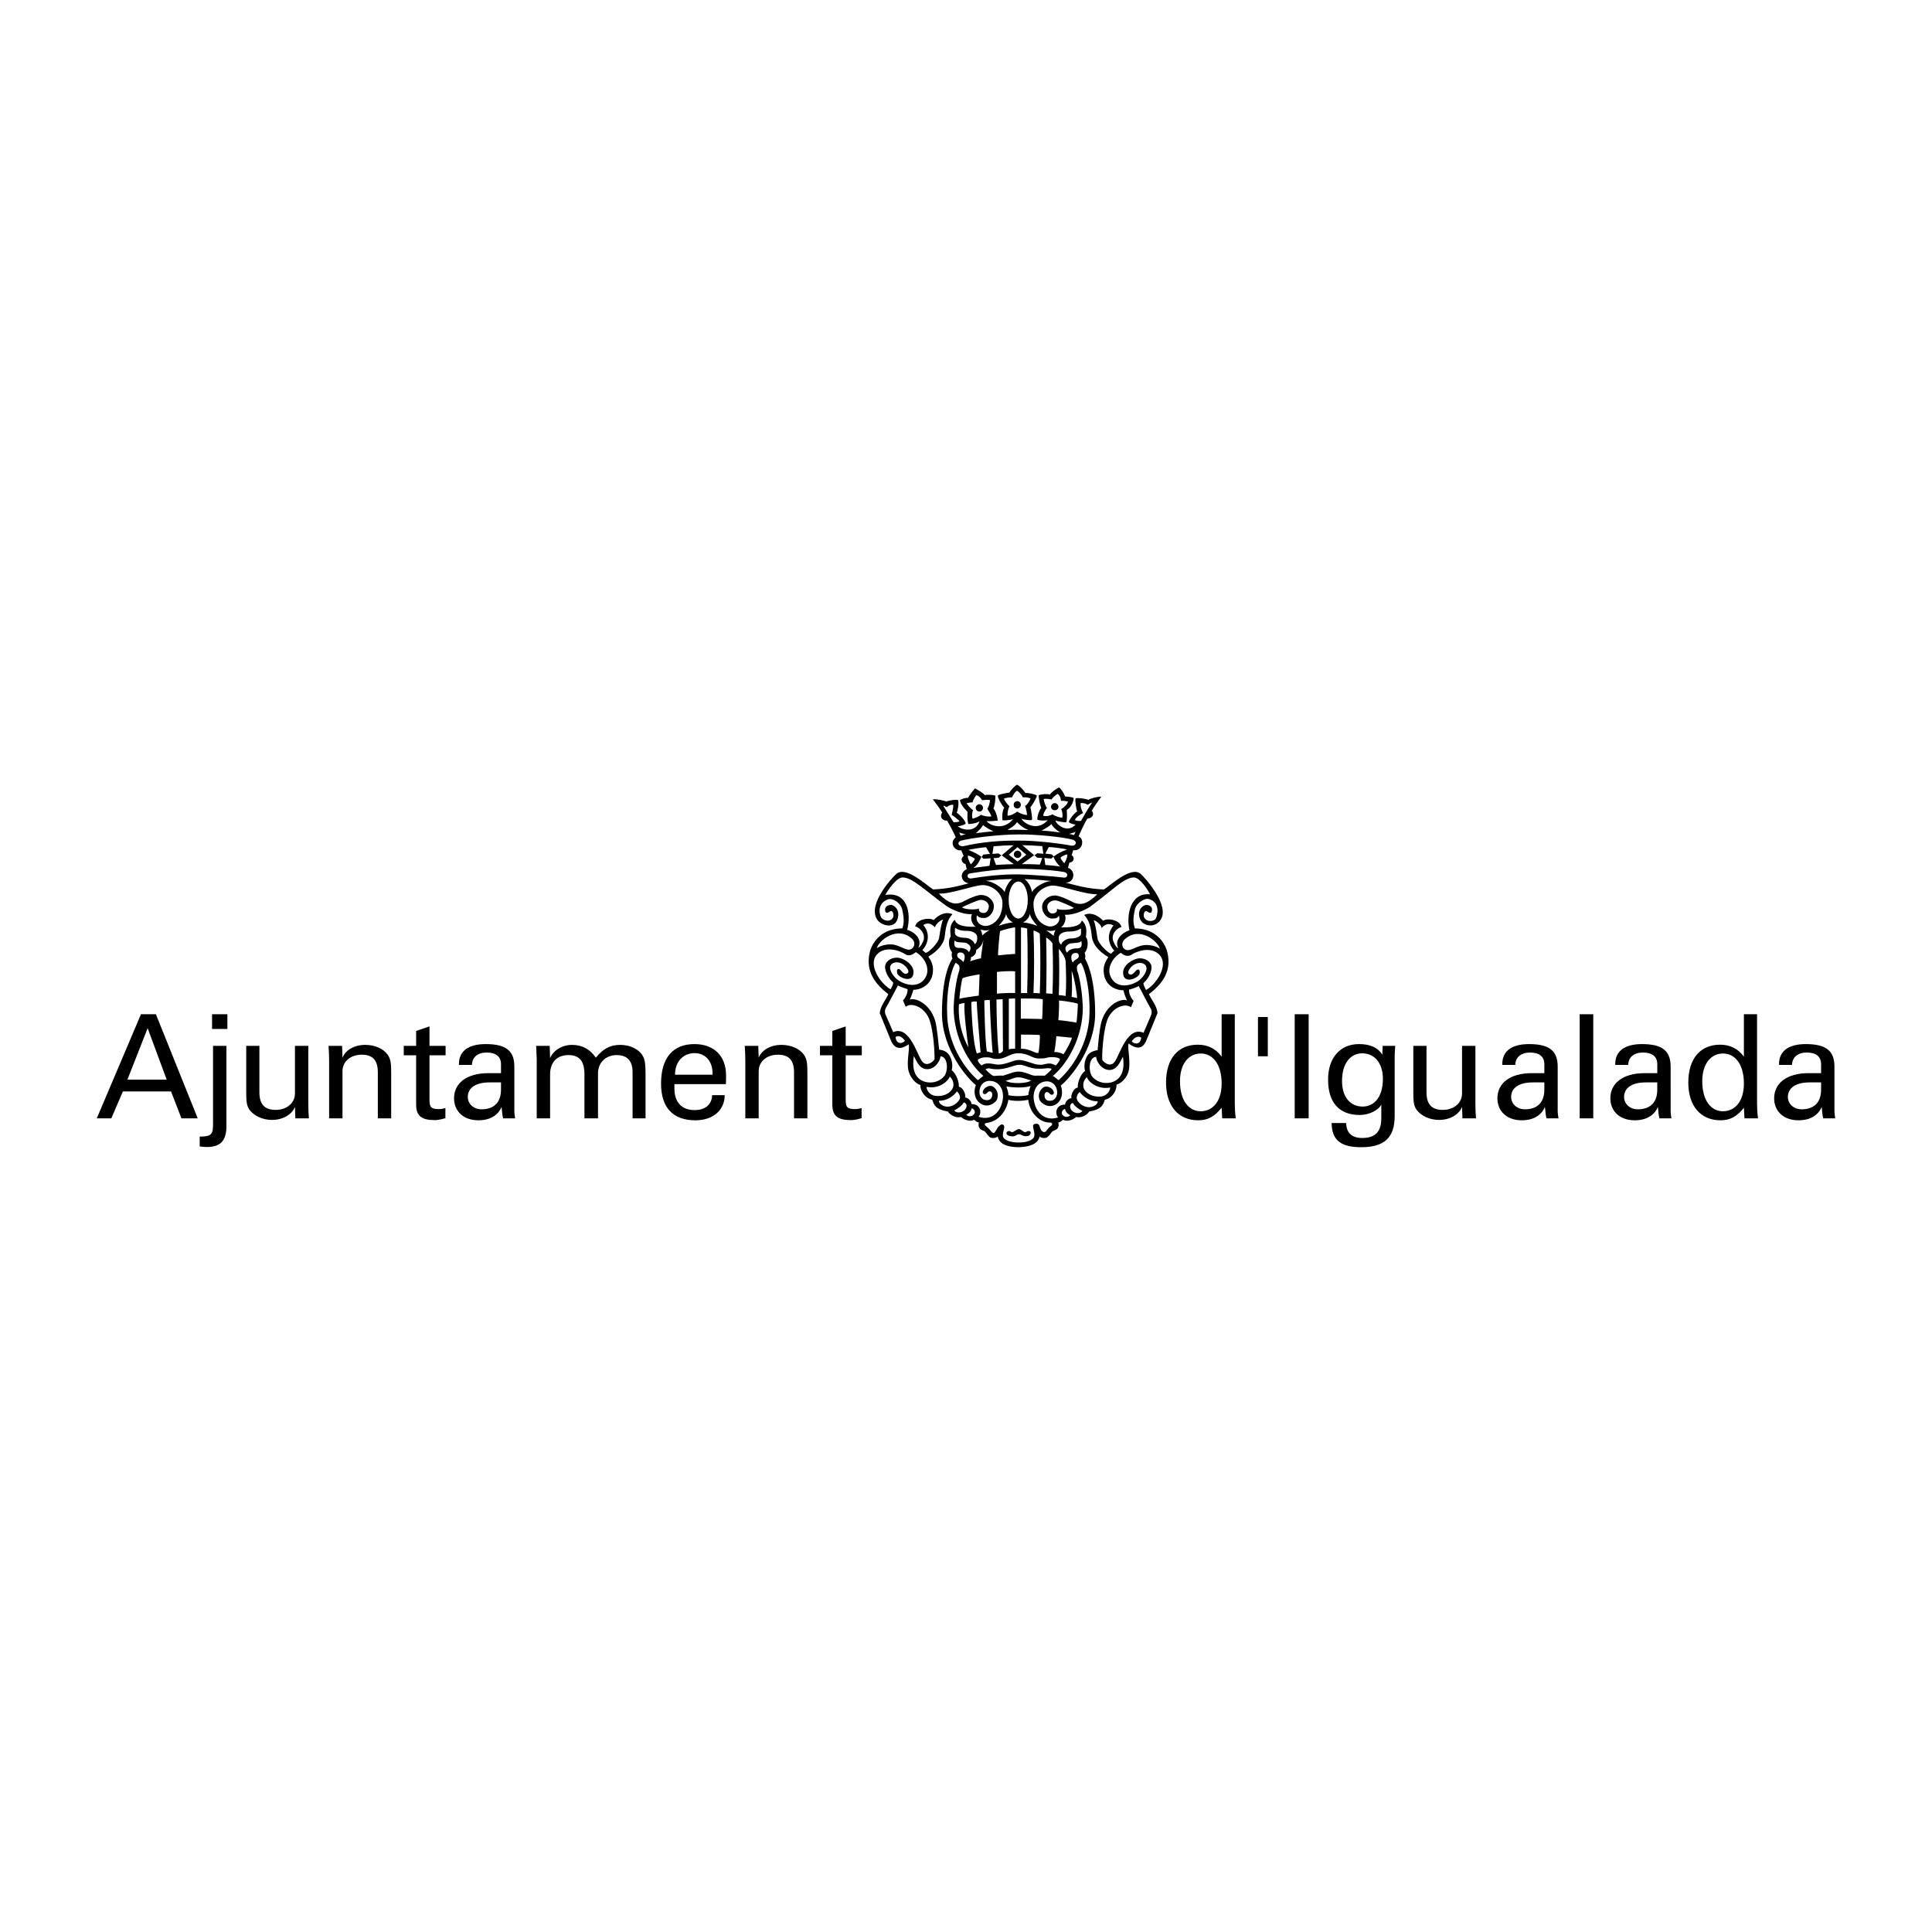 <?xml version="1.0" encoding="utf-8"?>
<!-- Generator: Adobe Illustrator 16.0.0, SVG Export Plug-In . SVG Version: 6.00 Build 0)  -->
<!DOCTYPE svg PUBLIC "-//W3C//DTD SVG 1.1//EN" "http://www.w3.org/Graphics/SVG/1.1/DTD/svg11.dtd">
<svg version="1.1" xmlns="http://www.w3.org/2000/svg" xmlns:xlink="http://www.w3.org/1999/xlink" x="0px" y="0px" width="400px"
	 height="400px" viewBox="0 0 400 400" enable-background="new 0 0 400 400" xml:space="preserve">
<g id="Guies">
</g>
<g id="ajuntament_igualada">
	<g>
		<path d="M241.564,196.724c-0.873-2.553-3.125-4.504-6.588-4.504c-0.336-0.94-0.471-1.848,0-3.965
			c0.37-1.378,2.086-2.387,2.89-2.118c2.355,0.672,1.852,3.261,1.413,4.067c-0.301,0.538-1.85,0.84-2.42-0.302
			c-0.1-0.168-0.135-1.312,0.471-1.278c0.269,0.067,0.907,0.773,1.144,0.034c0.302-1.21-1.043-1.412-1.446-1.244
			c-1.815,0.807-1.243,2.99-0.437,3.629c1.042,0.841,2.723,0.774,3.631-0.503c2.284-3.058-3.698-9.377-4.068-9.613
			c-1.949-1.713-6.284,2.42-7.596,3.227c-3.74-0.16-5.9-0.922-7.87-1.396c1.824-0.045,2.083-2.543,0.44-3.079l0.269-1.075
			c1.21-0.167,1.009-1.345,0.471-1.513l0.336-1.075c1.984,0.269,2.419-2.354,1.108-2.824c0.068-0.303,1.446-3.225,1.814-3.695
			c1.447-0.169,1.312-1.277,0.908-1.615c0.101-0.302,1.579-2.42,1.983-2.923c-0.503-0.102-2.321,0.335-2.654,0.639
			c-0.741-0.271-2.219-0.472-2.689-0.303c-0.135,0.504,0.168,2.286,0.335,2.722c-0.639,0.336-1.68,1.748-1.714,2.185
			c0.034,0.135,0.873,0.537,1.412,0.504c-1.813,1.983-4.101-0.135-4.168-0.807c0.673,0.201,1.882,0.369,2.185,0.369
			c0.27-0.301,0.17-2.015,0.136-2.587c1.143-0.639,1.479-2.083,1.411-2.487c-0.369-0.168-1.21-0.269-1.78-0.303
			c-0.068-0.436-0.875-1.714-1.245-1.849c-0.401,0.169-1.578,0.941-1.883,1.479c-0.435-0.202-1.679-0.135-2.316,0.134
			c-0.035,0.405,0.234,1.984,0.537,2.588c-0.572,0.741-0.94,2.152-0.773,2.488c0.774,0.236,1.612,0.168,2.118,0.067
			c-2.186,2.52-5.109,0.573-5.443-0.302c0.468,0.234,1.948,0.403,2.149,0.268c0.168-0.235-0.167-2.083-0.302-2.654
			c0.436-0.404,1.311-2.017,1.345-2.386c-0.405-0.337-1.95-0.605-2.386-0.538c-0.171-0.37-1.346-1.68-1.749-1.714
			c-0.369,0.168-1.276,1.109-1.545,1.613c-0.674,0.102-2.186,0.371-2.422,0.64c0.033,0.639,0.875,2.016,1.345,2.519
			c-0.47,0.539-0.47,2.387-0.336,2.589c0.201,0.068,1.513-0.033,2.15-0.235c-1.915,2.419-4.805,1.345-5.478,0.403
			c0.538,0.067,1.815-0.033,2.318-0.1c0-0.47-0.368-1.95-0.907-2.521c0.337-0.605,0.438-2.084,0.404-2.654
			c-0.369-0.135-1.413-0.269-2.184-0.101c-0.169-0.337-1.614-1.211-2.052-1.411c-0.2,0.268-1.142,1.411-1.411,1.982
			c-0.403-0.067-1.243,0.2-1.682,0.436c0.068,0.974,1.247,2.118,1.581,2.453c-0.033,0.371-0.101,1.848,0.168,2.522
			c0.202,0,1.58-0.067,2.318-0.571c-0.839,2.453-3.696,1.814-4.537,1.007c0.169,0.068,1.244-0.168,1.648-0.503
			c0-0.638-1.276-1.916-1.849-2.285c0.201-0.27,0.504-1.985,0.303-2.588c-0.471-0.202-1.948,0.101-2.453,0.269
			c-0.336-0.135-1.916-0.539-2.79-0.438c0.168,0.169,1.58,2.118,1.951,2.723c-0.741,1.108,0.335,1.781,1.007,1.681
			c0.102,0.2,1.411,2.453,1.781,3.46c-1.444,1.177-0.168,2.925,1.142,2.684l0.503,1.177c-0.941,0.739-0.066,1.681,0.369,1.646
			l0.269,1.077c-1.7,0.821-1.122,2.766,0.436,2.936c-1.858,0.473-3.971,1.124-7.392,1.27c-1.31-0.807-5.646-4.94-7.596-3.227
			c-0.369,0.236-6.218,6.219-3.965,9.512c0.74,1.042,2.521,1.613,3.596,0.772c0.808-0.638,1.345-2.99-0.471-3.797
			c-0.403-0.168-1.781,0.034-1.479,1.244c0.235,0.739,0.909,0.033,1.144-0.034c0.639-0.034,0.571,1.11,0.505,1.278
			c-0.572,1.142-2.019,0.738-2.488,0.067c-0.47-0.807-0.806-3.091,1.547-3.798c0.907-0.201,2.419,0.706,2.789,2.084
			c0.47,2.117,0.37,3.024,0.034,3.965c-3.496,0-5.748,1.95-6.621,4.504c-0.875,3.023-0.27,6.117,3.729,9.107
			c-0.537,1.211-1.646,2.454-1.78,3.934l2.42,5.914c1.108,2.253,2.991,0.941,3.562,0.538c0.335,1.077-0.706,4.169,0.202,6.15
			c0.47,1.077,1.344,2.018,2.252,2.287c-0.136,1.009,0.874,2.754,2.42,3.024c0.437,1.277,0.771,2.016,3.26,2.454
			c0.37,0.672,1.612,1.411,2.688,1.141c0.37,0.305,1.614,1.143,2.725,0.572c0.402,0.303,0.568,0.506,0.972,0.538
			c-0.032,0.436-0.132,0.739,0.137,1.144c0.235,0.471,0.738,0.471,1.143,0.741c0.203,0.2,0.637,0.907,1.041,1.209
			c0.639,0.333,1.515,0,1.613-0.171c0.336,1.749,2.287,2.185,4.268,2.219c1.851-0.035,4.034-0.471,4.404-2.219
			c0.033,0.171,0.94,0.504,1.546,0.171c0.436-0.303,0.873-1.009,1.075-1.209c0.37-0.27,0.874-0.27,1.144-0.741
			c0.233-0.404,0.167-0.708,0.101-1.144c0.436-0.032,0.57-0.235,0.973-0.538c1.109,0.572,2.388-0.267,2.724-0.572
			c1.11,0.27,2.317-0.469,2.688-1.141c2.488-0.438,2.824-1.177,3.261-2.454c1.58-0.271,2.521-2.084,2.386-3.094
			c0.907-0.268,1.849-1.142,2.319-2.219c0.874-1.981-0.134-5.242,0.202-6.318c0.571,0.403,2.453,1.883,3.563-0.37l2.42-5.914
			c-0.1-1.479-1.244-2.722-1.782-3.934C241.866,202.841,242.472,199.749,241.564,196.724z M197.437,170.241
			c-0.235-0.37-1.949-3.059-2.116-3.361c-0.035-0.268,0.47,0.236,0.771,0.202c0.269-0.302,0.774-0.505,1.245-0.47
			c0.132,0.47-0.235,1.647-0.304,2.118c0.436,0.167,1.444,1.108,1.647,1.276C198.378,170.273,197.739,170.207,197.437,170.241z
			 M237.265,204.96c-0.237-0.471-0.505-1.009-0.54-1.38c0.605-0.57,1.513-1.681,1.681-3.024c0.17-1.176-0.975-2.15-2.419-2.15
			c-1.276,0-3.462,1.31-3.462,2.991c0,2.522,3.227,1.109,3.429,0.168c0-0.235,0.135-0.807-0.337-0.839
			c-0.57,0-0.874,1.277-1.713,1.007c-0.84-0.335,0.236-1.544,0.504-1.712c1.042-0.941,2.52-0.841,2.891,0.067
			c0.37,0.873-0.672,2.418-1.748,3.09c-1.949,1.178-4.671,1.38-5.679-1.142c-0.675-1.649,0.435-3.765,2.184-4.774
			c0.235,0.203,1.107,0.974,2.083,0.471c1.982-1.277,5.006-1.713,6.318,0.503C241.666,200.556,239.078,204.019,237.265,204.96z
			 M227.25,194.406c-0.137-0.64-0.371-2.891-0.808-3.865c0.269-0.034,1.479,0.74,1.646,1.58c0.771-0.875,1.578-1.01,2.452-0.505
			c-1.478,1.75-1.109,3.866,0.17,5.21c-0.17,0.1-0.405,0.335-0.674,0.639C229.299,197.23,227.551,195.515,227.25,194.406z
			 M240.122,196.422c-0.809-0.606-2.086-0.773-2.857-0.773c-1.48,0-2.927,1.075-3.731,1.075c-1.041,0-1.647-1.278-0.706-2.219
			C235.885,191.65,239.782,194.875,240.122,196.422z M227.147,185.13c-0.202,0.303-1.211,1.208-2.151,1.679
			c-0.977,0.47-1.815,0.404-2.656,0.068c-0.134-0.068-2.688-1.445-3.932-1.479c-1.546,0-2.654,1.244-2.654,2.285
			c0,1.546,1.176,2.488,1.981,2.488c0.907,0.033,1.179-0.135,1.512-0.571c0.371,1.142-0.471,2.184-1.813,2.219
			c-0.84,0-3.461-0.909-3.461-4.706c0-2.118,2.185-3.765,4.065-3.765C219.922,183.383,224.794,185.264,227.147,185.13z
			 M222.813,196.355c-0.907,0-1.647,0.403-1.882,0.907c-1.043-1.344,0.569-1.949,0.739-1.949c0.168,0,0.974-0.101,1.376-0.135
			c0.37-0.033,0.674-0.135,0.841-0.371v0.035C224.124,196.153,223.721,196.355,222.813,196.355z M212.966,226.67
			c-0.842,0.369-3.261,0.335-4.203,0.067c0.068-0.57-0.302-1.444-0.403-1.813c1.176,0.268,3.999,0.368,5.01-0.104
			C213.2,225.326,212.828,226.469,212.966,226.67z M208.225,223.747c0.371-0.066,0.877-0.235,1.479-0.47
			c1.546-0.571,2.284,0.068,3.765,0.404C212.863,224.35,209.166,224.486,208.225,223.747z M211.015,221.866
			c-1.076-0.034-1.783,0.37-3.328,0.84c-0.705-0.067-1.815,0.066-1.916,0.066c-0.402-0.034-1.546-1.109-1.713-1.377
			c-0.033-0.1,0.537-0.168,0.638-0.235c3.025,0.773,5.04-0.706,6.285-0.706c1.682-0.035,1.982,1.175,5.882,0.706
			c0.503,0,0.739,0.034,0.874,0.204c-0.068,0.167-1.21,1.208-1.411,1.343c-0.304-0.034-0.739,0-2.12,0
			C213.636,222.706,212.158,221.866,211.015,221.866z M217.434,220.185c-1.311,0-1.242,0.37-2.485,0.235
			c-0.673,0.033-2.789-0.974-4-0.974c-1.143,0-2.555,0.974-4.369,0.974c-0.438,0-1.276-0.303-2.219-0.235
			c-0.57,0-0.975,0.303-1.076,0.405c-0.434-0.203-0.806-0.841-0.838-1.011c-0.102-0.336,0.874-0.67,1.58-0.67
			c1.478-0.036,1.008,0.334,2.485,0.334c1.714,0,2.554-1.178,4.27-1.178c2.25,0,2.854,1.108,4.335,1.078
			c1.713,0.033,1.479-0.27,2.555-0.27c0.704-0.033,2.083,0.135,1.713,0.639c-0.235,0.438-0.536,0.875-0.807,1.078
			C218.577,220.589,217.871,220.217,217.434,220.185z M203.386,193.666c-0.066-0.402-0.202-0.973-0.404-1.209
			c0.236,0.067,1.177,0.336,1.983,0.033C204.53,192.724,203.622,193.397,203.386,193.666z M205.537,217.931
			c-0.471,0.033-0.842-0.235-1.211-0.235c-0.403-1.951-0.537-10.117-0.537-10.553c0.27-0.134,1.041-0.134,1.143-0.067
			C204.932,209.059,205.368,217.125,205.537,217.931z M203.555,194.675h0.032c-0.034,0.473-0.537,3.495-0.471,3.731
			c-0.303,0.034-1.747,0.403-2.284,0.639c0.168-0.235,0.233-0.639,0.168-0.84c0.2-0.099,1.176-0.437,1.109-1.513
			C202.646,196.289,203.419,195.751,203.555,194.675z M200.496,216.855c-2.388-4.435-1.983-8.467-1.949-8.939
			c0.065,0,0.839-0.268,1.176-0.233C199.42,208.925,200.327,215.646,200.496,216.855z M198.647,206.808
			c-0.036-0.674,0.469-3.9,0.604-4.202c0.134-0.303,3.024-0.806,3.562-0.875c0,0.27-0.168,4.101-0.168,4.402
			C202.275,206.201,199.083,206.572,198.647,206.808z M198.175,197.8c0-0.369,0.203-0.605,0.606-0.605
			c1.412,0,0.906,1.681,0.639,1.983C199.017,198.472,198.175,198.506,198.175,197.8z M202.242,207.378
			c-0.066,0.908,0.706,9.545,0.774,10.486c-0.101,0-0.472,0.201-0.774,0.236c-0.907-2.421-1.142-9.678-1.142-10.621
			C201.269,207.378,201.975,207.278,202.242,207.378z M201.806,195.482c-0.167-0.672-1.144-1.311-1.915-1.311
			c-0.774,0-2.219-0.169-2.186-1.075c0-0.271-0.033-0.808,0.066-1.01c0.472,0.371,1.077,0.639,2.42,0.639
			c1.345,0,2.084,0.64,2.118,1.209C202.377,194.506,202.276,195.146,201.806,195.482z M198.513,195.078
			c0.336,0.035,1.175,0.101,1.345,0.101c0.167,0,1.781,0.638,0.738,1.949c-0.235-0.504-0.975-0.873-1.883-0.873
			c-0.906,0-1.311-0.201-1.074-1.547v-0.034C197.807,194.944,198.108,195.045,198.513,195.078z M197.873,199.313
			c0.505,0.436,0.94,0.436,0.738,1.579c-0.738,2.185-1.108,5.748-1.175,7.695c0,6.286,3.226,11.698,6.186,14.185
			c-0.506,0.236-1.043,0.908-1.212,0.84c-4.032-3.662-6.318-9.108-6.318-13.88C195.925,205.229,196.832,200.891,197.873,199.313z
			 M211.35,210.909v-4.168h0.001c0.471-0.032,3.933-0.032,4.538,0.136c0.032,0.268-0.067,3.796-0.135,4.1
			C215.518,210.976,211.854,210.875,211.35,210.909z M214.948,218.032c-0.841,0-1.715-0.907-3.564-0.907v-2.924
			c0.341,0,3.463,0,3.899,0.1C215.351,214.67,215.182,217.664,214.948,218.032z M211.383,205.596v-13.543
			c0.17-0.067,1.077,0.101,1.279,0.202c0.133,4.47,0.133,8.838,0,13.342H211.383z M215.282,205.665
			c-0.437-0.067-0.839-0.067-1.31-0.067c0.168-4.368,0.168-8.603,0-12.939c0.403,0.066,1.176,0.469,1.31,0.671
			C215.45,197.464,215.417,201.498,215.282,205.665z M211.821,190.977c1.075-0.605,1.243-1.243,1.445-1.815
			c-0.101,0.639,1.075,2.084,1.515,2.521C213.803,191.313,212.326,190.977,211.821,190.977z M212.111,182.014
			c2.158,0.063,4.061,0.227,5.511,0.384c-1.576,0.126-3.505,1.401-3.952,2.294C213.487,183.661,212.951,182.595,212.111,182.014z
			 M212.795,186.338c0,2.119-0.872,3.833-1.949,3.833c-1.142,0-2.015-1.713-2.015-3.833c0-2.116,0.873-3.831,2.015-3.831
			C211.923,182.507,212.795,184.221,212.795,186.338z M208.022,184.691c-0.563-0.926-2.465-2.274-4-2.312
			c1.872-0.249,3.76-0.361,5.563-0.384C208.623,182.729,208.048,184.195,208.022,184.691z M208.258,189.162
			c0.203,0.572,0.37,1.21,1.446,1.815c-0.505,0-1.983,0.335-2.957,0.706C207.217,191.246,208.359,189.801,208.258,189.162z
			 M207.049,192.792c0.808-0.369,2.891-0.841,3.125-0.775v5.479c-0.402,0-2.991,0.235-3.528,0.303
			C206.577,197.431,206.948,193.162,207.049,192.792z M210.174,201.128v4.468c-0.975-0.065-3.427,0.067-3.764,0.136
			c0-0.472,0-4.436,0-4.503C206.68,201.161,209.502,200.959,210.174,201.128z M210.174,206.708v10.417c-0.438,0-0.874,0-1.309,0.134
			v-10.486C209.302,206.773,209.704,206.708,210.174,206.708z M207.587,206.876l0.065,10.721c-0.2,0.168-0.369,0.537-0.874,0.469
			c-0.368-3.697-0.434-7.426-0.47-11.124C206.747,206.942,207.184,206.876,207.587,206.876z M219.216,196.457
			c0.335,0.302,1.343,1.68,1.412,2.555c0.101,2.385,0.168,4.839,0,7.191c-0.403-0.067-0.974-0.169-1.412-0.169
			C219.316,202.841,219.35,199.583,219.216,196.457z M219.248,207.143c0.406,0,3.16,0.371,3.899,0.672
			c0.033,0.505-0.168,3.63-0.303,3.899c-0.437-0.101-3.259-0.503-3.729-0.503C219.216,210.571,219.316,207.479,219.248,207.143z
			 M221.871,200.992c0.639,1.548,1.143,5.142,1.144,5.647c-0.17-0.067-1.009-0.203-1.144-0.236
			C222.006,204.521,221.937,202.74,221.871,200.992z M222.106,199.278c-0.269-0.301-0.772-1.983,0.671-1.983
			c0.37,0,0.571,0.235,0.571,0.64C223.349,198.606,222.476,198.573,222.106,199.278z M221.905,214.842
			c0.067,0.401-1.413,3.124-1.747,3.426c-0.304-0.204-1.179-0.539-1.885-0.437c0.169-0.572,0.439-3.16,0.439-3.294
			C219.282,214.604,221.5,214.807,221.905,214.842z M218.14,193.766c-0.235-0.235-1.142-0.907-1.58-1.176
			c0.806,0.303,1.748,0.068,1.983-0.034C218.34,192.792,218.208,193.363,218.14,193.766z M216.594,194.104
			c0.404,0.168,1.143,0.908,1.311,1.209c0.134,3.496,0.134,6.889,0,10.452c-0.437-0.067-0.841-0.034-1.311-0.102
			C216.697,201.731,216.697,198,216.594,194.104z M224.189,208.586c-0.067-1.947-0.404-5.51-1.177-7.695
			c-0.202-1.143,0.202-1.143,0.774-1.579c1.007,1.579,1.915,5.917,1.78,10.418c-0.033,4.772-2.319,10.218-6.353,13.88
			c-0.169,0.067-0.705-0.604-1.243-0.84C220.962,220.284,224.189,214.872,224.189,208.586z M223.819,193.195
			c0.032,0.909-1.412,1.109-2.186,1.109c-0.771,0-1.781,0.606-1.915,1.278c-0.472-0.335-0.57-0.975-0.504-1.544
			c0.033-0.573,0.773-1.178,2.118-1.178s1.948-0.303,2.418-0.639C223.854,192.39,223.819,192.927,223.819,193.195z M217.871,189.128
			c-0.639,0-1.074-0.707-1.042-1.479c0.034-0.537,0.604-1.243,1.715-1.243c0.639,0.034,3.595,1.412,3.797,1.545
			c-0.639,0.539-3.125,0.505-3.527,0.203C218.98,188.758,218.544,189.128,217.871,189.128z M218.172,177.332l-0.403-0.437
			l-1.345-0.168l0.707-1.344c0.438-0.035,3.094,0.27,3.764,0.504C219.785,176.291,218.711,176.861,218.172,177.332z
			 M219.519,179.415c-0.876-0.167-2.32-0.268-3.095-0.335l-0.2-1.444l1.444,0.134l0.404-0.402
			C218.408,178.038,218.713,178.71,219.519,179.415z M220.931,176.896c0.201,0.301-0.303,1.444-0.572,1.814
			c-0.134-0.067-0.738-0.839-0.807-1.109C219.786,177.265,220.628,176.929,220.931,176.896z M222.542,169.77
			c0.136-0.471,1.144-1.243,1.713-1.412c-0.401-0.772-0.569-1.344-0.535-2.084c0.335-0.067,1.008,0.036,1.479,0.337
			c0.235-0.134,0.872-0.504,0.908-0.437c-0.875,1.244-1.583,2.555-2.287,3.764C223.449,170.04,222.811,169.938,222.542,169.77z
			 M222.745,172.19c-0.17,0.168-0.304,0.604-0.404,0.704c-0.134-0.066-0.84-0.235-1.007-0.235
			C221.568,172.594,222.644,172.325,222.745,172.19z M215.99,168.896c-0.067-0.303,0.437-1.277,0.771-1.613
			c-0.303-0.404-0.641-1.344-0.672-1.848c0.404-0.135,1.143,0,1.646,0.1c0.067-0.335,0.841-0.907,1.212-1.176
			c0.57,0.336,0.706,1.041,0.706,1.445c0.535-0.068,1.276,0.135,1.442,0.135c0,0.504-0.872,1.309-1.41,1.58
			c0.235,0.268,0.401,1.31,0.235,1.781c-0.504-0.033-1.479-0.302-2.016-0.706C217.568,168.828,216.762,169.097,215.99,168.896z
			 M217.671,170.577c0.301,0.639,1.042,1.311,1.848,1.782c-1.244-0.169-2.689-0.337-3.898-0.404
			C215.821,171.888,217.569,170.947,217.671,170.577z M208.596,168.863c-0.033-0.504,0.102-1.445,0.403-1.916
			c-0.605-0.605-1.077-1.277-1.143-1.613c0.437-0.134,1.245-0.303,1.646-0.236c0.235-0.404,0.538-1.074,1.044-1.378
			c0.3,0.101,0.975,0.741,1.208,1.378c0.438-0.067,1.009-0.033,1.614,0.203c-0.17,0.403-0.607,1.312-1.144,1.546
			c0.168,0.369,0.369,1.345,0.438,1.883c-0.708,0.033-1.748-0.471-2.051-0.707C210.344,168.259,209.199,168.964,208.596,168.863z
			 M210.578,170.207c0.369,0.504,1.41,1.311,2.388,1.647c-1.513-0.034-2.926-0.134-4.37,0
			C208.965,171.518,210.008,171.115,210.578,170.207z M201.369,169.502c-0.236-0.639-0.068-1.48,0.101-1.783
			c-0.47-0.234-1.143-1.074-1.344-1.409c0.401-0.136,0.84-0.169,1.243-0.203c0-0.303,0.537-1.277,0.772-1.479
			c0.639,0.168,0.875,0.604,1.21,1.041c0.471-0.067,1.077-0.102,1.613-0.034c0,0.471-0.201,1.244-0.536,1.849
			c0.335,0.504,0.806,1.245,0.806,1.546c-0.64,0.101-1.715-0.101-2.118-0.336C202.747,168.998,201.873,169.4,201.369,169.502z
			 M203.52,170.778c0.37,0.438,1.58,1.076,2.151,1.345c-1.21,0.067-2.453,0.269-3.631,0.37
			C202.444,172.156,203.385,171.282,203.52,170.778z M199.958,172.762c-0.235,0-0.939,0.2-1.075,0.234
			c-0.069-0.102-0.17-0.537-0.336-0.671C198.648,172.425,199.688,172.695,199.958,172.762z M199.521,175.182
			c-0.974,0.167-1.546-0.673-0.638-1.11c2.049-0.571,7.864-1.31,11.963-1.31c3.327-0.067,9.344,0.537,11.16,1.074
			c1.144,0.303,0.839,1.378-0.235,1.243c-1.916-0.402-7.26-1.075-10.924-1.042C207.218,174.004,203.251,174.307,199.521,175.182z
			 M214.713,177.566l1.073,0.068l-0.503,1.379c-0.772-0.101-3.193-0.101-3.73-0.101l2.554-1.848l-2.453-2.084
			c0.773,0,3.495,0.135,4.133,0.202l0.236,1.578l-1.241-0.101l-0.606,0.404L214.713,177.566z M206.713,176.693l-1.243,0.1
			l0.235-1.579c0.604-0.067,3.36-0.235,4.133-0.202l-2.452,2.084l2.519,1.815c-0.537,0-2.956,0.101-3.695,0.168l-0.504-1.412
			l1.042-0.066l0.571-0.504L206.713,176.693z M208.865,176.962l1.813-1.579v0.033l1.814,1.546l-1.814,1.413L208.865,176.962z
			 M203.182,177.406c-0.548-0.495-1.598-0.99-2.686-1.451c0.672-0.169,3.293-0.573,3.662-0.539l0.808,1.378l-1.379,0.135
			l-0.367,0.502l0.402,0.37l1.478-0.101l-0.235,1.547c-0.706,0.135-2.521,0.302-3.361,0.47
			C202.474,179.115,202.878,178.045,203.182,177.406z M200.999,178.945c-0.27-0.369-0.773-1.512-0.572-1.814
			c0.305,0.066,1.145,0.369,1.412,0.705C201.737,178.105,201.133,178.912,200.999,178.945z M200.832,180.828
			c3.326-0.538,6.52-0.941,9.813-0.941c4.705,0,8.401,0.403,9.745,0.672c0.907,0.269,0.64,1.209-0.066,1.143
			c-1.613-0.235-7.832-0.673-9.612-0.673c-1.681,0-4.57,0.033-9.611,0.84C200.191,182.003,200.024,180.996,200.832,180.828z
			 M203.485,183.247c1.883,0,4.066,1.612,4.066,3.73c0,3.832-2.621,4.74-3.461,4.74c-1.344-0.035-2.185-1.077-1.814-2.218
			c0.337,0.403,0.64,0.571,1.513,0.571c0.806,0,1.982-0.974,1.982-2.486c0-1.042-1.076-2.286-2.655-2.286
			c-1.243,0-3.798,1.411-3.932,1.478c-0.84,0.337-1.682,0.437-2.655-0.067c-0.94-0.47-1.949-1.411-2.118-1.714
			C196.73,185.162,201.604,183.282,203.485,183.247z M199.185,187.852c0.201-0.135,3.158-1.514,3.832-1.546
			c1.074,0,1.646,0.706,1.713,1.244c0,0.773-0.437,1.479-1.042,1.479c-0.706,0-1.143-0.403-0.975-0.94
			C202.31,188.356,199.823,188.39,199.185,187.852z M188.833,194.372c0.942,0.941,0.336,2.219-0.706,2.251
			c-0.806,0-2.252-1.108-3.73-1.108c-0.772,0-2.05,0.202-2.857,0.806C181.876,194.775,185.774,191.548,188.833,194.372z
			 M181.202,198.103c1.313-2.185,4.37-1.748,6.354-0.47c0.976,0.47,1.814-0.336,2.05-0.505c1.748,1.009,2.857,3.127,2.217,4.808
			c-1.041,2.519-3.763,2.318-5.712,1.109c-1.076-0.673-2.118-2.218-1.748-3.093c0.402-0.873,1.849-1.008,2.89-0.067
			c0.304,0.204,1.345,1.347,0.504,1.681c-0.839,0.335-1.142-0.941-1.713-0.941c-0.438,0-0.336,0.571-0.304,0.841
			c0.169,0.907,3.396,2.318,3.396-0.201c0-1.681-2.185-2.993-3.427-2.993c-1.479,0-2.59,0.975-2.454,2.151
			c0.168,1.376,1.076,2.454,1.681,3.024c0,0.369-0.305,0.908-0.539,1.378C182.615,203.883,179.993,200.422,181.202,198.103z
			 M190.95,196.724c1.276-1.378,1.68-3.495,0.202-5.209c0.84-0.538,1.646-0.371,2.42,0.471c0.2-0.807,1.377-1.614,1.68-1.581
			c-0.47,0.975-0.706,3.228-0.841,3.898c-0.302,1.077-2.05,2.823-2.756,2.991C191.354,197.061,191.119,196.791,190.95,196.724z
			 M185.404,214.704c0.538-0.301,1.144-0.335,1.949,0.773C187.118,215.881,185.64,216.555,185.404,214.704z M184.934,213.697
			l-1.614-3.696c-0.168-0.402-0.134-0.941,0.102-1.344c0.304-0.406,2.42-4.571,2.487-4.638c0.337,0.235,1.647,0.671,1.981,0.773
			c0.136,0.805-0.57,2.016-0.941,2.317l0.571,1.344c0.842-0.806,3.229-0.403,4.572,1.917c1.21,2.083,1.479,8.369,1.378,8.972
			c-0.168,0.339-1.713,1.851-2.722,0.169C189.839,218.133,188.16,212.218,184.934,213.697z M189.202,218.636
			c0.604,1.177,1.211,2.724,2.756,2.724c1.814,0.032,2.858-2.119,2.723-2.658c1.546,0,1.714,2.858,0.84,4.068
			c-0.774,0.976-2.185,1.614-3.898,1.244C189.067,223.309,188.866,220.822,189.202,218.636z M193.572,226.874
			c-0.94-0.136-1.681-0.943-1.749-1.85c2.823,0.57,4.706-1.48,4.808-2.152c0.605,0.573,0.808,1.279,0.772,1.882
			C197.271,225.897,195.79,227.173,193.572,226.874z M195.084,228.822c-0.134-0.033-0.74-0.437-0.673-0.941
			c1.581,0.102,3.092-1.007,3.697-1.916c0.302,0.203,0.806,0.941,0.604,1.547C198.243,228.586,196.495,229.662,195.084,228.822z
			 M197.571,229.864c0.47-0.134,1.747-1.042,1.948-1.613c0.505,0.035,0.909,0.707,0.27,1.513
			C198.981,230.57,197.771,230.401,197.571,229.864z M201.738,230.57c-0.369,0.638-1.211,0.704-1.68,0.235
			c0.438-0.235,1.007-0.639,1.109-1.345C201.738,229.595,201.975,230.234,201.738,230.57z M202.611,231.209
			c0.738-0.942,0.335-2.655-1.479-2.623c0-0.738-0.907-1.411-1.311-1.343c0.201-0.469-0.336-2.083-1.311-2.252
			c0.101-0.875-0.472-2.654-1.479-3.428c0.136-0.335,0.371-1.983-0.638-3.292c-0.504-0.672-1.479-0.942-1.95-0.942
			c-0.101-0.771-0.436-4.906-0.873-6.15c-1.243-3.764-4.402-4.671-5.209-4.199c0.235-0.571,0.505-1.177,0.739-2.051
			c1.38,0,3.126-0.738,3.831-2.622c0.741-2.488-0.469-3.832-0.738-4.236c0.136-0.133,2.724-1.445,3.327-3.764
			c0.235-0.773,0.068-3.293,1.681-5.041c-1.814-0.772-3.495,0.739-3.897,1.244c-0.907-0.638-3.529-0.202-3.833,1.311
			c0.437,0,2.084,0.975,1.781,2.688c-0.102,0.436-0.604,1.513-1.109,1.68c0.976-1.983-1.277-3.463-2.319-3.664
			c0.873-3.429,0.067-8.032-4.537-7.226c0.505-0.975,2.318-3.63,3.563-3.63c2.018,0,4.27,2.352,8.875,5.747
			c0.436,0.37,3.158,1.982,5.512,1.849c-0.439,0.807,0.032,2.152,0.771,2.622c-1.545,0-3.898,0-4.335-1.446
			c-1.11,0.976-0.976,2.252-0.841,3.494c-0.537,0.506-0.504,2.387,0.269,3.193c-0.066,0.303-0.134,0.874,0.102,1.311
			c-0.304,0.504-2.151,3.093-2.185,11.393c0.033,7.529,5.343,13.513,7.022,14.823c-0.503,1.209-0.335,2.957,0.942,3.797
			c1.613,1.108,3.125-0.203,3.394-0.741c0.674-1.478-0.471-2.891-1.275-2.891c-0.671,0-1.244,0.438-1.447,0.808
			c-0.538,0.739,0.2,1.177,0.64,0.706c0.436-0.538,0.974-0.538,1.142,0.136c0,0.638-0.168,1.31-1.142,1.31
			c-1.011,0-1.513-0.907-1.513-1.681c0-1.277,0.807-2.318,2.083-2.318c2.185,0,3.092,2.116,2.722,3.999
			C207.182,230.235,205.266,232.15,202.611,231.209z M217.432,233.257c-0.737,0.471-0.873,1.579-1.678,0.939
			c-0.706-0.637-0.237-1.813-1.549-1.478c-0.771,0.202,0.103,1.445-0.064,2.487c-0.339,1.815-6.118,1.748-6.488,0.068
			c-0.166-1.109,0.74-2.085-0.065-2.455c-0.269-0.133-0.774,0.303-0.978,0.572c-0.1,0.203-0.67,1.076-0.705,1.109
			c-0.47,0.336-0.771-0.504-1.376-1.008c-0.102-0.101-1.144-0.805-0.37-0.974c3.394-0.404,4.504-3.731,4.604-4.807
			c1.412,0.334,2.892,0.235,4.134,0c0.303,2.823,2.455,4.739,4.503,4.706C217.702,232.383,218.207,232.687,217.432,233.257z
			 M219.051,231.343c-2.656,0.907-4.57-0.975-4.974-3.396c-0.371-1.916,0.536-4.067,2.721-4.067
			c1.278,0.035,2.084,1.109,2.084,2.318c0,0.806-0.505,1.715-1.515,1.715c-0.973,0-1.14-0.707-1.107-1.309
			c0.169-0.674,0.672-0.642,1.107-0.136c0.439,0.468,1.179,0.033,0.641-0.741c-0.204-0.369-0.775-0.771-1.414-0.771
			c-0.839,0-1.983,1.378-1.311,2.858c0.269,0.537,1.78,1.848,3.43,0.771c1.241-0.839,1.411-2.588,0.907-3.832
			c1.68-1.277,7.091-7.428,7.124-14.957c-0.033-7.999-1.884-10.887-2.118-11.358c0.204-0.471,0-0.874-0.068-1.177
			c0.776-0.805,0.809-2.688,0.272-3.225c0.133-1.211,0.267-2.489-0.841-3.463c-0.438,1.444-2.757,1.444-4.335,1.444
			c0.736-0.47,1.21-1.814,0.806-2.622c2.317,0.102,5.04-1.445,5.477-1.848c4.604-3.395,6.756-5.847,8.839-5.881
			c1.211,0.034,2.857,2.487,3.328,3.495c-4.133-0.403-4.941,4.337-4.268,7.462c-1.008,0.235-3.294,1.713-2.316,3.696
			c-0.506-0.168-0.978-1.277-1.11-1.713c-0.303-1.713,1.343-2.655,1.781-2.655c-0.304-1.512-2.925-1.949-3.798-1.312
			c-0.437-0.503-2.117-2.049-3.933-1.208c1.647,1.713,1.444,4.234,1.681,4.974c0.605,2.318,3.192,3.628,3.328,3.765
			c-0.236,0.437-1.479,1.747-0.742,4.236c0.707,1.949,2.454,2.622,3.866,2.622c0.202,0.873,0.472,1.478,0.74,2.117
			c-0.807-0.503-4,0.403-5.21,4.135c-0.47,1.275-0.807,5.377-0.873,6.149c-0.504,0.034-1.48,0.337-1.984,0.941
			c-0.975,1.344-0.772,2.957-0.604,3.328c-1.007,0.774-1.615,2.521-1.513,3.461c-0.976,0.167-1.513,1.715-1.31,2.219
			c-0.405-0.068-1.311,0.571-1.311,1.312C218.714,228.688,218.31,230.402,219.051,231.343z M219.921,230.735
			c-0.236-0.334,0-1.041,0.605-1.142c0.065,0.671,0.639,1.11,1.074,1.311C221.131,231.375,220.291,231.343,219.921,230.735z
			 M221.871,229.897c-0.64-0.805-0.201-1.479,0.268-1.546c0.202,0.605,1.48,1.513,1.951,1.614
			C223.887,230.535,222.678,230.735,221.871,229.897z M226.608,228.921c-1.444,0.84-3.193-0.201-3.63-1.276
			c-0.235-0.64,0.27-1.345,0.571-1.546c0.605,0.874,2.118,2.017,3.698,1.883C227.347,228.485,226.71,228.921,226.608,228.921z
			 M228.088,227.006c-2.218,0.27-3.696-1.007-3.797-2.116c-0.067-0.605,0.135-1.31,0.74-1.883c0.099,0.674,1.981,2.689,4.839,2.152
			C229.77,226.032,229.063,226.84,228.088,227.006z M230.036,224.116c-1.714,0.37-3.125-0.268-3.898-1.21
			c-0.874-1.209-0.704-4.1,0.842-4.1c-0.136,0.603,0.94,2.722,2.722,2.722c1.546,0,2.15-1.579,2.789-2.756
			C232.826,220.923,232.591,223.41,230.036,224.116z M234.306,215.581c0.841-1.076,1.411-1.076,1.983-0.739
			C236.019,216.655,234.541,215.982,234.306,215.581z M238.237,208.791c0.236,0.369,0.27,0.907,0.102,1.344l-1.579,3.698
			c-3.261-1.479-4.94,4.436-5.849,5.815c-1.009,1.646-2.521,0.133-2.688-0.203c-0.136-0.606,0.168-6.892,1.343-8.975
			c1.346-2.317,3.731-2.688,4.574-1.916l0.57-1.343c-0.37-0.303-1.076-1.513-0.942-2.319c0.336-0.068,1.648-0.506,1.983-0.741
			C235.818,204.185,237.935,208.387,238.237,208.791z"/>
		<path d="M212.931,234.166c-0.269,0-0.438,0.233-0.739,0.233c-0.303-0.032-0.841-0.636-1.244-0.636
			c-0.436,0-1.075,0.635-1.379,0.636c-0.202,0.037-0.438-0.201-0.469-0.201c-0.675-0.2-1.213,0.707-0.035,1.009
			c1.279,0.27,1.279-0.37,1.881-0.37c0.605,0,0.741,0.538,1.85,0.37C213.469,235.007,213.67,234.131,212.931,234.166z"/>
		<path d="M203.52,167.249c0-0.402-0.336-0.739-0.739-0.739c-0.438,0-0.772,0.337-0.772,0.739c0,0.438,0.335,0.773,0.772,0.773
			C203.184,168.022,203.52,167.687,203.52,167.249z"/>
		<path d="M211.351,166.611c0-0.404-0.336-0.74-0.739-0.74c-0.438,0-0.739,0.336-0.739,0.74c0,0.471,0.302,0.773,0.739,0.773
			C211.015,167.385,211.351,167.082,211.351,166.611z"/>
		<path d="M219.148,167.048c0-0.437-0.371-0.774-0.773-0.774c-0.403,0-0.772,0.337-0.772,0.774c0,0.403,0.368,0.706,0.772,0.706
			C218.777,167.754,219.148,167.451,219.148,167.048z"/>
		<path d="M211.45,176.896c0-0.438-0.368-0.773-0.772-0.773c-0.402,0-0.773,0.335-0.773,0.773c0,0.404,0.371,0.738,0.773,0.738
			C211.082,177.634,211.45,177.3,211.45,176.896z"/>
		<path d="M106.49,220.843c0-3.212-1.626-4.676-5.937-4.676c-3.58,0-5.531,1.463-5.531,4.106v0.205h2.685
			c0.041-1.586,1.18-2.562,3.05-2.562c1.952,0,2.97,0.854,2.97,2.439v1.83h-2.604c-4.556,0-7.116,2.114-7.116,5.205
			c0,2.642,1.91,4.554,5.041,4.554c2.399,0,4.065-1.016,4.799-2.766c0.123,1.098,0.163,1.872,0.326,2.359h2.479
			c-0.121-0.771-0.162-1.26-0.162-1.421V220.843z M103.726,225.603c0,2.643-1.465,4.068-4.026,4.068
			c-1.668,0-2.847-1.14-2.847-2.562c0-1.79,1.503-3.01,4.514-3.01h2.359V225.603z"/>
		<polygon points="379.965,231.539 379.965,231.539 379.965,231.541 		"/>
		<path d="M63.832,216.534h-2.766v9.841c0,1.993-1.667,3.416-3.985,3.416c-2.357,0-3.375-1.221-3.375-3.66v-9.597h-2.725v9.393
			c0,1.75,0,2.929,0.691,3.865c0.935,1.221,2.643,2.074,4.636,2.074c2.278-0.001,4.107-1.098,4.758-2.688l0.082,2.359h2.806
			c-0.082-0.934-0.122-1.911-0.122-2.969V216.534z"/>
		<path d="M143.778,216.168c-4.392,0-6.913,2.766-6.913,8.174c0,4.961,2.441,7.605,7.117,7.605c3.62-0.002,6.059-2.075,6.059-5.207
			h-2.602c-0.041,1.912-1.423,3.092-3.62,3.092c-2.643,0-4.188-1.585-4.188-4.472v-0.896h10.654c0.039-0.609,0.039-1.219,0.039-1.83
			C150.325,218.649,147.845,216.168,143.778,216.168z M147.521,222.512h-7.767c0-2.724,1.709-4.474,4.066-4.474
			c2.115,0,3.7,1.586,3.7,4.148V222.512z"/>
		<path d="M128.407,216.333c-2.113,0-3.537,0.812-5.041,2.644c-1.261-1.79-2.846-2.644-4.921-2.644
			c-2.073,0-3.823,1.097-4.553,2.722l-0.082-2.52h-2.807c0.08,1.625,0.122,2.682,0.122,3.091v11.914h2.767v-9.068
			c0-2.684,1.544-4.028,3.82-4.028c2.358,0,3.293,1.382,3.293,4.028v9.068h2.807v-9.313c0-2.238,1.627-3.783,3.863-3.783
			c2.155,0,3.294,1.181,3.294,3.497v9.599h2.685v-9.191c0-1.667-0.082-2.847-0.489-3.577
			C132.434,217.307,130.563,216.333,128.407,216.333z"/>
		<path d="M379.802,220.843c0-3.212-1.626-4.676-5.937-4.676c-3.579,0-5.531,1.463-5.531,4.106v0.205h2.686
			c0.039-1.586,1.179-2.562,3.049-2.562c1.952,0,2.969,0.854,2.969,2.439v1.83h-2.603c-4.555,0-7.116,2.114-7.116,5.205
			c0,2.642,1.911,4.554,5.043,4.554c2.398,0,4.066-1.016,4.798-2.766c0.122,1.098,0.162,1.872,0.326,2.359h2.479
			c-0.123-0.771-0.163-1.26-0.163-1.421V220.843z M377.036,225.603c0,2.643-1.462,4.068-4.025,4.068
			c-1.668,0-2.847-1.14-2.847-2.562c0-1.79,1.503-3.01,4.514-3.01h2.358V225.603z"/>
		<path d="M29.185,209.989l-9.149,21.552h3.011l2.397-5.571h9.964l2.156,5.571h3.374l-8.661-21.552H29.185z M26.379,223.529
			l4.189-10.654l3.943,10.654H26.379z"/>
		<path d="M75.624,216.331c-2.275,0-4.065,1.056-4.717,2.644l-0.08-2.44h-2.807c0.08,1.058,0.121,2.115,0.121,3.049v11.958h2.765
			v-9.761c0-1.993,1.668-3.415,3.986-3.415c2.357,0,3.334,1.219,3.334,3.7v9.476h2.765v-9.354c0-1.708-0.039-2.889-0.73-3.823
			C79.365,217.103,77.615,216.331,75.624,216.331z"/>
		<rect x="43.906" y="209.987" width="3.171" height="3.049"/>
		<path d="M44.109,232.637c0,2.115-0.203,2.684-2.766,2.684v2.033c0.69,0.083,1.18,0.123,1.505,0.123
			c2.846,0,4.026-1.382,4.026-4.27v-16.673h-2.766V232.637z"/>
		<path d="M88.924,212.507l-2.766,0.936v3.091h-2.563v0v1.952h2.562v10.207c0,2.399,1.179,3.212,3.863,3.212
			c0.568,0,1.302-0.122,2.196-0.407v-2.073c-0.447,0.121-0.895,0.203-1.382,0.203c-1.587,0-1.911-0.407-1.911-1.912v-9.23h3.334
			v-1.952h-3.334V212.507z"/>
		<polygon points="106.653,231.541 106.653,231.539 106.652,231.539 		"/>
		<rect x="260.449" y="210.558" width="2.033" height="8.131"/>
		<path d="M305.466,216.534H302.7v9.841c0,1.993-1.668,3.416-3.985,3.416c-2.358,0-3.375-1.221-3.375-3.66v-9.597h-2.726v9.393
			c0,1.75,0,2.929,0.691,3.865c0.935,1.221,2.644,2.074,4.636,2.074c2.279-0.001,4.108-1.098,4.759-2.688l0.081,2.359h2.807
			c-0.082-0.934-0.122-1.911-0.122-2.969V216.534z"/>
		<path d="M322.504,220.843c0-3.212-1.625-4.676-5.937-4.676c-3.579,0-5.531,1.463-5.531,4.106v0.205h2.685
			c0.04-1.586,1.18-2.562,3.05-2.562c1.952,0,2.97,0.854,2.97,2.439v1.83h-2.603c-4.555,0-7.116,2.114-7.116,5.205
			c0,2.642,1.91,4.554,5.042,4.554c2.398,0,4.066-1.016,4.799-2.766c0.122,1.098,0.162,1.872,0.325,2.359h2.479
			c-0.122-0.771-0.163-1.26-0.163-1.421V220.843z M319.739,225.603c0,2.643-1.465,4.068-4.026,4.068
			c-1.668,0-2.848-1.14-2.848-2.562c0-1.79,1.506-3.01,4.514-3.01h2.36V225.603z"/>
		<path d="M286.189,218.364c-0.895-1.462-2.481-2.197-4.84-2.197c-3.781,0-6.385,2.726-6.385,7.36c0,4.798,2.358,7.32,6.549,7.32
			c1.992,0,3.903-1.015,4.473-2.154v2.807c0,2.766-1.22,4.106-3.944,4.106c-2.155,0-3.295-1.058-3.335-3.092h-3.009
			c0.04,3.538,1.91,5.003,6.1,5.003c4.758,0,6.953-1.913,6.953-6.466v-11.874c0-0.488,0-1.424,0.122-2.643h-2.603L286.189,218.364z
			 M282.124,229.101c-2.521,0-4.27-1.912-4.27-5.288c0-3.78,1.828-5.732,4.188-5.732c2.481-0.002,4.271,1.95,4.271,5.286
			C286.313,227.108,284.523,229.101,282.124,229.101z"/>
		<polygon points="322.667,231.541 322.667,231.539 322.667,231.539 		"/>
		<path d="M255.65,209.987h-2.725v8.783c-1.18-1.627-2.846-2.479-4.921-2.479c-4.066,0-6.588,2.844-6.588,7.847
			c0,4.838,2.563,7.807,6.669,7.807c2.033,0,3.417-0.813,4.84-2.604l0.123,2.199h2.806c-0.162-1.22-0.204-2.198-0.204-3.01V209.987z
			 M248.575,230.075c-2.399,0-4.271-2.153-4.271-6.221c0-3.66,1.83-5.735,4.311-5.735c2.438,0,4.311,2.156,4.311,6.221
			C252.926,228,251.097,230.075,248.575,230.075z"/>
		<rect x="268.054" y="209.989" width="2.888" height="21.552"/>
		<path d="M345.887,220.843c0-3.212-1.628-4.676-5.937-4.676c-3.578,0-5.53,1.463-5.53,4.106v0.205h2.685
			c0.038-1.586,1.177-2.562,3.05-2.562c1.952,0,2.968,0.854,2.968,2.439v1.83h-2.604c-4.554,0-7.114,2.114-7.114,5.205
			c0,2.642,1.91,4.554,5.04,4.554c2.4,0,4.068-1.016,4.801-2.766c0.12,1.098,0.161,1.872,0.324,2.359h2.479
			c-0.122-0.771-0.162-1.26-0.162-1.421V220.843z M343.12,225.603c0,2.643-1.462,4.068-4.025,4.068c-1.666,0-2.847-1.14-2.847-2.562
			c0-1.79,1.505-3.01,4.515-3.01h2.357V225.603z"/>
		<path d="M175.093,212.507l-2.766,0.936v3.091h-2.561v0v1.952h2.561v10.207c0,2.399,1.18,3.212,3.863,3.212
			c0.569,0,1.302-0.122,2.196-0.407v-2.073c-0.447,0.121-0.895,0.203-1.383,0.203c-1.585,0-1.911-0.407-1.911-1.912v-9.23h3.334
			v-1.952h-3.334V212.507z"/>
		<path d="M363.779,209.987h-2.724v8.783c-1.181-1.627-2.848-2.479-4.921-2.479c-4.066,0-6.59,2.844-6.59,7.847
			c0,4.838,2.563,7.807,6.671,7.807c2.032,0,3.415-0.813,4.84-2.604l0.122,2.199h2.807c-0.164-1.22-0.205-2.198-0.205-3.01V209.987z
			 M356.705,230.075c-2.401,0-4.271-2.153-4.271-6.221c0-3.66,1.829-5.735,4.31-5.735c2.439,0,4.311,2.156,4.311,6.221
			C361.055,228,359.224,230.075,356.705,230.075z"/>
		<polygon points="346.049,231.541 346.049,231.539 346.049,231.539 		"/>
		<rect x="327.059" y="209.989" width="2.807" height="21.552"/>
		<path d="M161.795,216.331c-2.276,0-4.066,1.056-4.718,2.644l-0.081-2.44h-2.806c0.081,1.058,0.121,2.115,0.121,3.049v11.958h2.766
			v-9.761c0-1.993,1.667-3.415,3.986-3.415c2.357,0,3.334,1.219,3.334,3.7v9.476h2.765v-9.354c0-1.708-0.041-2.889-0.732-3.823
			C165.536,217.103,163.787,216.331,161.795,216.331z"/>
	</g>
</g>
<g id="SPF" display="none">
	<g display="inline">
		<path fill-rule="evenodd" clip-rule="evenodd" fill="#333333" d="M357.74,268.731c-4.788,3.032-9.581,5.099-14.522,6.843
			c-43.753,15.449-92.154-9.875-104.332-54.578c-11.222-41.186,12.461-83.919,53.997-96.724
			c27.203-8.385,52.825-4.984,76.147,12.017c3.624,2.642,6.765,5.83,9.868,9.062c1.252,1.303,1.249,2.342,0.075,3.56
			c-0.242,0.251-0.44,0.544-0.666,0.813c-4.42,5.244-4.763,5.152-9.633,0.59c-21.675-20.311-46.975-27.23-75.193-17.5
			c-28.319,9.766-45.299,30.417-49.6,60.173c-5.404,37.384,18.641,71.842,56.147,81.685c18.958,4.976,37.346,3.285,55.006-5.414
			C355.703,268.929,356.295,268.26,357.74,268.731z"/>
		<path fill-rule="evenodd" clip-rule="evenodd" fill="#333333" d="M20.171,237.284c5.155,1.988,10.007,3.449,15.063,4.059
			c4.461,0.538,8.925,0.622,13.283-0.749c4.954-1.558,7.4-4.621,7.837-9.722c0.415-4.839-1.372-7.988-5.98-10.392
			c-3.74-1.95-7.779-3.17-11.706-4.661c-3.613-1.372-7.117-2.946-10.271-5.226c-6.172-4.461-8.281-10.637-7.5-17.963
			c0.809-7.589,4.752-12.997,11.977-15.504c9.822-3.407,19.671-2.499,29.407,0.667c0.581,0.189,1.342,0.384,1.36,1.069
			c0.077,2.799,0.226,5.619-0.034,8.395c-0.116,1.244-1.312,0.285-1.897,0.072c-5.401-1.965-10.938-3.155-16.706-3.062
			c-2.644,0.042-5.244,0.432-7.679,1.534c-6.619,2.995-7.631,11.773-1.863,16.2c2.323,1.783,5.028,2.82,7.75,3.811
			c4.358,1.585,8.796,2.953,12.931,5.122c7.981,4.188,12.258,10.53,11.574,19.749c-0.694,9.361-5.789,15.472-14.494,18.376
			c-10.694,3.567-21.27,1.914-31.688-1.58c-0.953-0.319-1.4-0.877-1.38-1.93C20.205,242.927,20.171,240.302,20.171,237.284z"/>
		<path fill-rule="evenodd" clip-rule="evenodd" fill="#333333" d="M167.004,217.304c0-9.998-0.052-19.996,0.044-29.992
			c0.019-1.965-0.523-2.719-2.505-2.504c-1.3,0.141-2.628,0.026-3.943,0.026c-5.505,0-5.505,0-5.502-4.747
			c0.002-3.821,0.002-3.821,5.626-3.821c1.403,0,2.813-0.088,4.207,0.021c1.61,0.126,2.156-0.474,2.104-2.088
			c-0.097-2.979-0.09-5.966,0.021-8.943c0.417-11.163,6.451-17.659,17.483-19.08c4.154-0.535,8.211-0.167,12.279,0.638
			c1.251,0.248,1.796,0.809,1.745,2.117c-0.085,2.189,0.729,4.868-0.258,6.453c-1.237,1.984-3.795-0.353-5.824-0.088
			c-1.036,0.135-2.104-0.018-3.153,0.045c-7.093,0.428-10.328,3.518-10.888,10.596c-0.221,2.791-0.085,5.608-0.192,8.411
			c-0.057,1.502,0.574,1.963,2.027,1.942c4.56-0.067,9.121,0.016,13.681-0.044c1.403-0.018,1.976,0.325,2.033,1.886
			c0.244,6.705,0.301,6.703-6.415,6.703c-2.982,0-5.968,0.097-8.944-0.034c-1.862-0.083-2.431,0.591-2.402,2.408
			c0.089,5.523,0.031,11.05,0.03,16.575c0,14.382-0.039,28.765,0.042,43.147c0.013,2.122-0.511,3.088-2.767,2.846
			c-2.765-0.297-6.478,1.2-8.062-0.635c-1.368-1.584-0.45-5.186-0.458-7.896C166.988,233.265,167.004,225.285,167.004,217.304z"/>
		<path fill-rule="evenodd" clip-rule="evenodd" fill="#525252" d="M280.362,164.018c0.089-1.086,0.958-1.473,1.668-1.915
			c21.652-13.491,44.22-15.939,67.127-3.984c17.077,8.912,25.876,23.591,25.875,43.137c-0.001,4.113-6.404,9.01-10.446,8.035
			c-2.307-0.556-3.308-2.188-3.383-4.424c-0.659-19.801-17.067-42.027-43.237-46.278c-11.945-1.94-23.356,0.271-34.438,4.768
			C282.545,163.757,281.603,164.642,280.362,164.018z"/>
		<path fill-rule="evenodd" clip-rule="evenodd" fill="#525252" d="M347.063,250.539c-4.167,2.122-8.225,3.177-12.336,3.887
			c-23.688,4.085-44.543-1.349-60.906-19.548c-11.24-12.5-14.232-27.405-10.059-43.695c1.037-4.05,9.008-7.029,12.527-4.738
			c2.285,1.487,2,3.723,1.585,5.91c-0.992,5.239-0.879,10.454,0.074,15.681c4.175,22.886,23.242,40.297,46.438,42.559
			c6.421,0.626,12.77,0.471,19.13-0.488C344.49,249.959,345.542,249.522,347.063,250.539z"/>
		<path fill-rule="evenodd" clip-rule="evenodd" fill="#333333" d="M300.009,210.791c-0.009-3.278,1.133-6.222,2.949-8.842
			c5.808-8.375,13.761-13.351,23.956-14.387c6.822-0.693,11.935,2.584,13.005,7.974c0.352,1.77,0.112,3.488-0.307,5.2
			c-2.881,11.81-19.516,22.283-31.445,19.802C303.007,219.466,299.948,215.813,300.009,210.791z"/>
		<path fill-rule="evenodd" clip-rule="evenodd" fill="#333333" d="M142.784,193.242c-3.365-9.865-10.281-15.871-20.668-17.603
			c-9.004-1.5-17.442-0.344-25.196,6.124c0-1.337-0.082-2.044,0.015-2.724c0.304-2.145-0.477-3.023-2.723-2.811
			c-1.911,0.181-3.868,0.188-5.777-0.001c-2.318-0.23-2.959,0.575-2.943,2.907c0.105,15.162,0.054,30.325,0.054,45.487
			c0,16.302-0.001,32.604,0.001,48.907c0,3.335,0.004,3.335,3.448,3.339c1.315,0.001,2.629,0.015,3.944-0.004
			c4.488-0.061,3.955,0.579,3.973-3.848c0.03-7.274,0.007-14.549,0.009-21.824c0.001-3.033,0.005-3.033,2.882-2.1
			c20.11,6.529,38.857-3.428,44.249-23.748C146.907,214.583,146.375,203.77,142.784,193.242z M131.888,225.935
			c-3.293,11.283-12.521,16.911-24.778,15.488c-2.788-0.324-5.527-0.868-8.21-1.75c-1.483-0.488-2.03-1.243-2.014-2.831
			c0.077-7.629,0.035-15.259,0.035-22.888c0-7.367,0.041-14.734-0.033-22.1c-0.016-1.59,0.468-2.624,1.855-3.409
			c7.653-4.33,15.6-5.056,23.744-1.727c4.881,1.995,7.725,6.044,9.14,10.94C134.337,207.027,134.629,216.542,131.888,225.935z"/>
	</g>
</g>
</svg>
